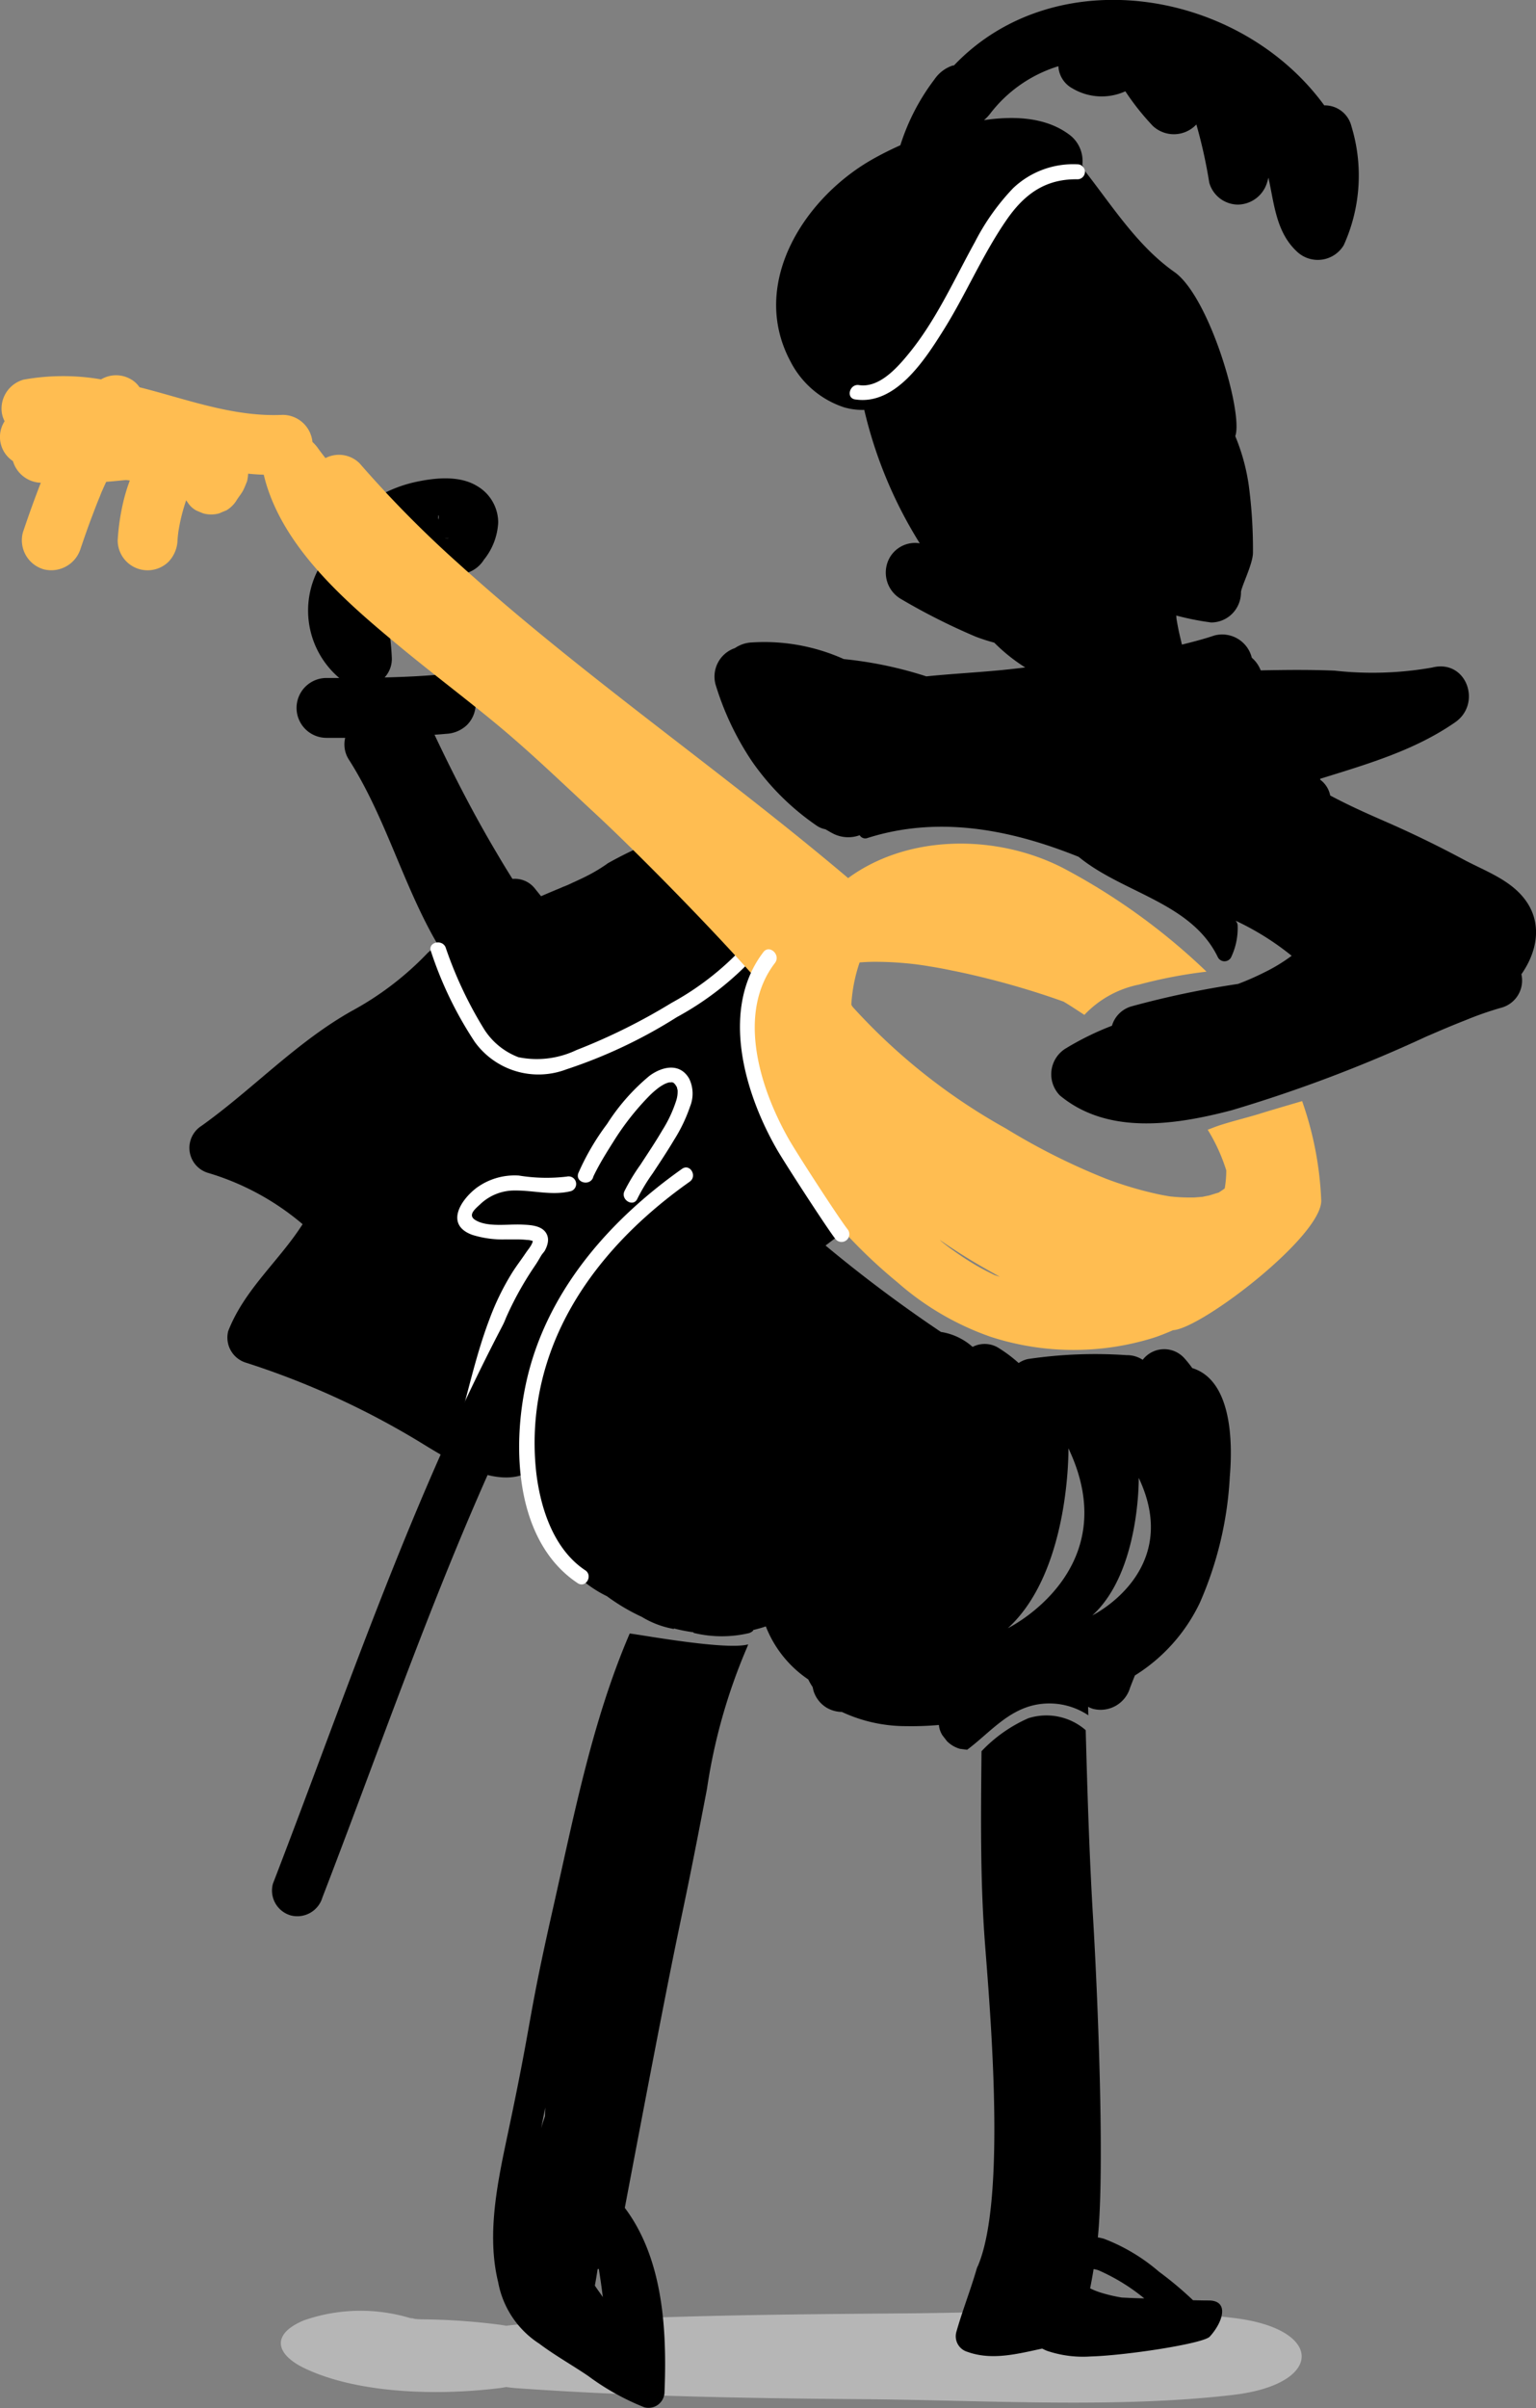<svg xmlns="http://www.w3.org/2000/svg" width="110.703" height="173.458" viewBox="0 0 110.703 173.458">
  <rect x="0" y="0" width="110.703" height="173.458" fill="#808080" stroke="none"/>
  <g id="LIVRAISON_Plan_de_travail_1" data-name="LIVRAISON_Plan de travail 1" transform="translate(-86.89 -70.576)">
    <path id="Tracé_1662" data-name="Tracé 1662" d="M177.3,250.171c-7.529-.883-16.052-.381-23.8-.325-9.341.074-18.7.158-27.93.818-.232.019-.437.046-.651.074-.177-.028-.344-.065-.539-.084a46.645,46.645,0,0,0-5.521-.381c-.1,0-.2-.009-.3-.009-.074-.009-.149-.009-.223-.019-.288-.074-.539-.149-.158-.019-.046-.009-.074-.009-.112-.019a12.413,12.413,0,0,0-7.733.139c-2.37.985-2.063,2.426,0,3.43,3.541,1.719,9.053,2.063,14.035,1.459.2-.019.362-.056.539-.084.214.028.418.056.641.074,8.281.595,16.674.734,25.058.8,8.607.065,18.329.678,26.684-.307C183.89,254.948,183.89,250.942,177.3,250.171Z" transform="translate(-1.537 -12.635)" fill="#b6b6b6"/>
    <path id="Tracé_1663" data-name="Tracé 1663" d="M148.9,139.694a2.363,2.363,0,0,0-3.764-1.431l-5,3.866a2.148,2.148,0,0,0-.883.2c-2.5,1.162-4.861,2.584-7.4,3.671l-5.391-6.7a1.832,1.832,0,0,0-2.7-.167l-4.824,4.666a1.8,1.8,0,0,0-.251.223,22.069,22.069,0,0,1-5.381,4.1c-4.024,2.259-7.147,5.642-10.856,8.291a1.879,1.879,0,0,0,.455,3.383,18.763,18.763,0,0,1,6.831,3.7c-1.682,2.64-4.192,4.694-5.363,7.705a1.891,1.891,0,0,0,1.3,2.277,58.647,58.647,0,0,1,12.2,5.521c1.943,1.171,5.27,3.411,7.733,2.547l15.782,4.61L143.369,168c1.692-1.162,5.456-4.025,5.456-4.025l4.127-8.411s-5.354-6.06-5.456-6.422C147.458,148.923,149.466,142.677,148.9,139.694Z" transform="translate(-1.037 -4.741)"/>
    <g id="Groupe_855" data-name="Groupe 855" transform="translate(148.705 153.31)">
      <path id="Tracé_1664" data-name="Tracé 1664" d="M153.5,160.361a24.361,24.361,0,0,0,12.947,8.393.54.54,0,0,0,.288-1.041,23.219,23.219,0,0,1-12.306-7.9c-.409-.539-1.348,0-.929.548Z" transform="translate(-153.397 -159.59)" fill="#fff"/>
    </g>
    <g id="Groupe_856" data-name="Groupe 856" transform="translate(152.98 151.686)">
      <path id="Tracé_1665" data-name="Tracé 1665" d="M158.1,158.612c2.008,2.6,5.056,4.294,7.965,5.7a31.286,31.286,0,0,0,4.582,1.9,34.783,34.783,0,0,0,6.041,1.032c.688.074.688-1,0-1.078a32.436,32.436,0,0,1-5.6-.948,28.864,28.864,0,0,1-4.48-1.831c-2.714-1.311-5.707-2.872-7.584-5.307-.409-.548-1.348-.009-.929.539Z" transform="translate(-157.997 -157.844)" fill="#fff"/>
    </g>
    <g id="Groupe_861" data-name="Groupe 861" transform="translate(106.465 147.47)">
      <g id="Groupe_859" data-name="Groupe 859" transform="translate(13.152 0)">
        <g id="Groupe_857" data-name="Groupe 857" transform="translate(0 7.778)">
          <path id="Tracé_1666" data-name="Tracé 1666" d="M130.233,161.754a12.327,12.327,0,0,1-3.458-.074,4.656,4.656,0,0,0-3.039.874c-1.208.911-2.286,2.686-.316,3.4a7.335,7.335,0,0,0,2.417.325c.5.009,1.013-.019,1.515.037a1.351,1.351,0,0,1,.437.084c.121.074,0-.149-.009-.046-.019.288-.344.651-.5.883-.316.474-.669.929-.976,1.413a18.391,18.391,0,0,0-1.654,3.383c-1.069,2.807-1.636,5.763-2.519,8.625-.2.669.837.948,1.041.288.929-3,1.5-6.134,2.686-9.053a23.444,23.444,0,0,1,2.352-4.117c.335-.5.874-1.227.576-1.859-.307-.66-1.208-.678-1.831-.706-.967-.046-2.463.214-3.337-.335-.548-.353,0-.79.372-1.134a3.57,3.57,0,0,1,2.519-.985c1.357-.009,2.668.381,4.015.046a.545.545,0,0,0-.288-1.05Z" transform="translate(-122.102 -161.676)" fill="#fff"/>
        </g>
        <g id="Groupe_858" data-name="Groupe 858" transform="translate(8.918)">
          <path id="Tracé_1667" data-name="Tracé 1667" d="M132.8,161.219c.037-.1-.019.046-.009.009s.028-.065.037-.093c.037-.084.084-.167.121-.251.112-.214.223-.428.344-.641.307-.548.641-1.078.976-1.608a19.1,19.1,0,0,1,2.612-3.318,6.475,6.475,0,0,1,.632-.548c.1-.074.2-.139.307-.2a1.019,1.019,0,0,1,.139-.074c.028-.019.065-.028.093-.046.074-.037-.074.028.009,0a1.589,1.589,0,0,1,.279-.084c-.167.028.26.009.074-.009.046.009.093.019.13.028s-.084-.037.019.009c.046.019.121.084.037.019a1.479,1.479,0,0,1,.121.121c-.056-.065.009.019.028.046a1.4,1.4,0,0,1,.093.158,1.947,1.947,0,0,0,.046.2,2.115,2.115,0,0,1-.112.79,9.317,9.317,0,0,1-.995,2.11c-.493.846-1.041,1.654-1.571,2.472a14.229,14.229,0,0,0-1.153,1.905c-.288.623.641,1.18.929.548a13.5,13.5,0,0,1,1.106-1.831c.53-.8,1.06-1.6,1.552-2.426a11.287,11.287,0,0,0,1.143-2.389,2.475,2.475,0,0,0-.065-2.008c-.669-1.162-1.943-.883-2.863-.2a14.844,14.844,0,0,0-3.049,3.458,17.75,17.75,0,0,0-2.082,3.56c-.223.669.818.948,1.069.307Z" transform="translate(-131.697 -153.307)" fill="#fff"/>
        </g>
      </g>
      <g id="Groupe_860" data-name="Groupe 860" transform="translate(0 12.657)">
        <path id="Tracé_1668" data-name="Tracé 1668" d="M127.375,167.822c-8.291,14.221-13.43,29.956-19.332,45.245a1.865,1.865,0,0,0,1.292,2.277,1.888,1.888,0,0,0,2.277-1.292c5.79-15,10.819-30.411,18.951-44.353a1.851,1.851,0,0,0-3.188-1.877Z" transform="translate(-107.951 -166.925)"/>
      </g>
    </g>
    <g id="Groupe_862" data-name="Groupe 862" transform="translate(124.732 155.129)">
      <path id="Tracé_1669" data-name="Tracé 1669" d="M175.69,175.538a7.4,7.4,0,0,0-.548-.688,1.95,1.95,0,0,0-3.021.093,2.067,2.067,0,0,0-1.162-.335,33.043,33.043,0,0,0-7.11.279,1.9,1.9,0,0,0-.669.288,10.083,10.083,0,0,0-1.376-1.041,1.894,1.894,0,0,0-1.943-.121,4.463,4.463,0,0,0-2.286-1.078,101.118,101.118,0,0,1-11.311-8.82,5.79,5.79,0,0,0-.771-1.506,2.214,2.214,0,0,0-2.956-.771,3.229,3.229,0,0,0-.465,4.22l.056.056c-.019.056-.019.065,0,.046a1.189,1.189,0,0,1-.1.186,4.364,4.364,0,0,1-1.812,1.617,3.566,3.566,0,0,1-2.091.474,11.78,11.78,0,0,0-3.383.232c-2.147.66-3.337,3.114-4.248,4.991-.344.706-.651,1.413-.92,2.128a8.153,8.153,0,0,0-.781,1.366c-1.338,2.928-2.035,8.365.641,10.577,0,.009,0,.009.009.019a8.447,8.447,0,0,0,4.062,4.22,14.268,14.268,0,0,0,2.51,1.487,6.656,6.656,0,0,0,2.314.874c0-.009.009-.028.009-.037a12.4,12.4,0,0,0,1.422.279c-.009.009-.009.028-.019.037a8.584,8.584,0,0,0,4.006.019c.121-.037.316-.149.3-.223.307-.074.613-.158.911-.26a8.212,8.212,0,0,0,3.058,3.82,4.453,4.453,0,0,0,.316.548c.009.074.037.139.046.214a2.162,2.162,0,0,0,.995,1.292,2.261,2.261,0,0,0,1.069.288,10.909,10.909,0,0,0,4.638,1.022,22.271,22.271,0,0,0,2.351-.084,1.678,1.678,0,0,0,.242.725c.112.149.223.288.335.437a2.144,2.144,0,0,0,.948.558c.167.019.344.046.511.065,1.571-1.171,2.853-2.788,4.87-3.225a5.063,5.063,0,0,1,3.866.744c-.009-.2-.009-.409-.019-.613a1.987,1.987,0,0,0,.362.149,2.213,2.213,0,0,0,2.658-1.506c.112-.3.232-.6.353-.9a12.505,12.505,0,0,0,4.675-5.223,25.88,25.88,0,0,0,2.166-9.109C178.618,180.808,178.525,176.412,175.69,175.538ZM162.4,194.276c4.508-4.1,4.368-12.956,4.368-12.956C170.94,190.1,162.4,194.276,162.4,194.276Zm6.088-.92c3.448-3.132,3.346-9.908,3.346-9.908C175.021,190.167,168.487,193.355,168.487,193.355Z" transform="translate(-127.605 -161.548)"/>
    </g>
    <g id="Groupe_868" data-name="Groupe 868" transform="translate(86.89 97.61)">
      <g id="Groupe_865" data-name="Groupe 865" transform="translate(21.375 7.423)">
        <g id="Groupe_863" data-name="Groupe 863">
          <path id="Tracé_1670" data-name="Tracé 1670" d="M118.94,112.822c.037-.019.1-.056.214-.1-.046.019-.093.037-.13.056A.377.377,0,0,1,118.94,112.822Z" transform="translate(-110.526 -108.006)" fill="#1d1d1b"/>
          <path id="Tracé_1671" data-name="Tracé 1671" d="M136.556,133.433a28.037,28.037,0,0,0-4.257,1.952c-.019.009-.019.019-.028.028-.1.065-.2.139-.3.2-.232.158-.474.3-.716.437-.483.27-.976.5-1.478.725a7.281,7.281,0,0,1-.734.316h.009a.033.033,0,0,0-.019.009c-.13.056-.26.112-.4.167-.641.27-1.283.539-1.905.836a1.516,1.516,0,0,0-.158.1q-1.2-1.757-2.268-3.588c-1.636-2.751-3.1-5.6-4.471-8.5.27-.019.539-.037.809-.065a2.323,2.323,0,0,0,1.524-.632,2.156,2.156,0,0,0-1.524-3.681c-1.469.149-2.937.214-4.406.251a1.98,1.98,0,0,0,.52-1.366c-.028-.734-.112-1.459-.2-2.184-.056-.446-.121-.883-.177-1.329-.009-.046-.009-.1-.019-.149-.028-.186-.046-.372-.065-.558-.037-.381-.046-.753-.046-1.134a2.182,2.182,0,0,0,1.357-2.379c.232-.149.465-.288.706-.418-.084.037-.019,0,.084-.046a.032.032,0,0,0,.019-.009c.084-.037.167-.074.251-.121-.056.028-.093.046-.139.074a.132.132,0,0,1,.056-.019c.26-.093.52-.158.781-.223a2.257,2.257,0,0,0,1.069,2.156,2.221,2.221,0,0,0,2.956-.771,4.63,4.63,0,0,0,1.032-2.686,3.044,3.044,0,0,0-1.5-2.612c-1.311-.818-3.151-.6-4.573-.279a9.539,9.539,0,0,0-4.406,2.37,6.268,6.268,0,0,0-1.654,2.677,6.374,6.374,0,0,0,.678,9.044h-.92a2.156,2.156,0,0,0,0,4.313h1.348a2.016,2.016,0,0,0,.232,1.515c2.946,4.591,4.155,10.047,7.2,14.592.929,1.376,2,3.058,3.513,3.857a1.861,1.861,0,0,0,.037.223,2.257,2.257,0,0,0,2.082,1.58,11.482,11.482,0,0,0,4.935-.688c.762-.251,1.515-.558,2.259-.864.483-.2.967-.409,1.441-.613.186-.084.381-.158.567-.242.074-.028.149-.065.223-.093-.112.046-.1.046.037-.009,1.329-.548,2.658-1.05,3.932-1.729.511-.27,1.032-.539,1.552-.8.251-.046.511-.084.762-.139a1.764,1.764,0,0,0,.586-.27,6.565,6.565,0,0,0,3.114-2.918C146.157,138.656,137.624,132.875,136.556,133.433Zm-16.005-21.461h.27c.009,0,.009,0,.019.009A1.608,1.608,0,0,1,120.551,111.972Zm.4,0Zm-.827-1.45c-.009.019-.019.056-.037.1C120.1,110.057,120.17,110.392,120.123,110.522Zm-3.727,3.634a.132.132,0,0,0,.019-.056l.056-.112C116.489,113.97,116.47,114.007,116.4,114.156Z" transform="translate(-109.888 -107.648)"/>
        </g>
        <g id="Groupe_864" data-name="Groupe 864" transform="translate(9.645 32.405)">
          <path id="Tracé_1672" data-name="Tracé 1672" d="M120.307,144.183a27.146,27.146,0,0,0,3.16,6.525,5.663,5.663,0,0,0,6.6,1.97,35.884,35.884,0,0,0,7.965-3.764,21.779,21.779,0,0,0,6.683-5.623c.409-.558-.53-1.1-.929-.548a20.376,20.376,0,0,1-6.144,5.149,43.212,43.212,0,0,1-6.859,3.4,6.616,6.616,0,0,1-4.173.511,5.041,5.041,0,0,1-2.519-2.091,28.988,28.988,0,0,1-2.733-5.828c-.27-.623-1.311-.344-1.05.3Z" transform="translate(-120.265 -142.514)" fill="#fff"/>
        </g>
      </g>
      <g id="Groupe_867" data-name="Groupe 867">
        <path id="Tracé_1673" data-name="Tracé 1673" d="M180.736,151.941c-1.032.307-2.063.6-3.086.92-.911.279-1.84.5-2.751.79-.325.1-.641.232-.967.353a12.844,12.844,0,0,1,1.338,2.928,7.607,7.607,0,0,1-.112,1.3c-.112.084-.223.158-.335.232a.5.5,0,0,0-.093.065.9.9,0,0,0-.1.028c-.2.056-.409.13-.613.186-.046.009-.335.065-.455.093-.139.009-.465.037-.567.046a13.083,13.083,0,0,1-1.478-.046l-.288-.028c-.046-.009-.093-.009-.121-.019-.335-.056-.678-.121-1.013-.2a26.055,26.055,0,0,1-3.523-1.069,47.215,47.215,0,0,1-7.185-3.606,43.322,43.322,0,0,1-11-8.709c-.028-.028-.037-.046-.056-.065,0-.009-.009-.009-.009-.019-.019-.037-.046-.065-.065-.1,0-.019-.009-.037-.009-.056a11.457,11.457,0,0,1,.595-3.011c.362-.028.725-.046,1.087-.046a24.363,24.363,0,0,1,2.853.167c.093.009.428.056.493.065.2.028.39.056.586.093.539.084,1.087.186,1.627.3,1.087.214,2.166.474,3.244.753,1.617.428,3.225.92,4.805,1.487.511.3,1,.632,1.506.957a7.409,7.409,0,0,1,3.95-2.184,34.122,34.122,0,0,1,4.852-.929,45.842,45.842,0,0,0-10.354-7.473c-4.759-2.435-11.125-2.454-15.475.734-9.192-7.779-19.184-14.6-28.116-22.688a80.633,80.633,0,0,1-7.082-7.175,2.109,2.109,0,0,0-2.472-.39c-.2-.251-.39-.5-.576-.762a2.992,2.992,0,0,0-.362-.4,2.164,2.164,0,0,0-2.138-1.952c-3.132.149-6.106-.837-9.1-1.664-.409-.112-.818-.223-1.227-.325a1.829,1.829,0,0,0-.641-.586,2.119,2.119,0,0,0-2.128.019,16.112,16.112,0,0,0-5.586.019A2.172,2.172,0,0,0,87,102.058a1.942,1.942,0,0,0,.223.911,2.082,2.082,0,0,0,.6,2.872,2.178,2.178,0,0,0,2.008,1.561c-.465,1.19-.892,2.389-1.292,3.578a2.181,2.181,0,0,0,1.506,2.658,2.216,2.216,0,0,0,2.658-1.506c.279-.827.567-1.654.883-2.472.158-.418.316-.837.493-1.255.037-.093.307-.79.112-.27.084-.214.177-.418.27-.623.028-.056.056-.121.084-.177.474-.037.939-.084,1.413-.13.093.009.2.019.288.037a12.264,12.264,0,0,0-.437,1.4,16.168,16.168,0,0,0-.437,2.909,2.156,2.156,0,0,0,3.681,1.524,2.37,2.37,0,0,0,.632-1.524c.009-.214.037-.428.065-.651a13.378,13.378,0,0,1,.558-2.24,1.992,1.992,0,0,0,.121.177,1.663,1.663,0,0,0,.6.558c.167.074.344.149.511.214a2.169,2.169,0,0,0,1.143,0c.167-.074.344-.149.511-.214a2.117,2.117,0,0,0,.771-.771c.13-.2.279-.381.4-.586a1.016,1.016,0,0,0,.074-.139c.093-.186.167-.381.242-.567.009-.019.009-.028.019-.046a3.422,3.422,0,0,0,.074-.539c.372.037.753.065,1.125.074,1.245,5.233,6.069,9.294,10.019,12.557,2.156,1.775,4.387,3.458,6.543,5.233,2.528,2.073,4.889,4.359,7.287,6.58,3.244,3,9.22,9.109,12.092,12.464.762.883-.1-1.534-.576-.26a11.708,11.708,0,0,0,.149,7.519c1.766,5.493,5.744,10.456,10.159,14.081a20.269,20.269,0,0,0,6.711,3.922,19.372,19.372,0,0,0,11.711.084c.493-.158.967-.353,1.441-.558,2.063-.121,10.782-6.813,10.679-9.369A24.46,24.46,0,0,0,180.736,151.941ZM158.662,164.5a.419.419,0,0,0-.074-.019l-.13-.065c-.437-.214-.874-.437-1.292-.688-.437-.26-.855-.53-1.273-.818-.558-.39-.79-.567-1.115-.827-.056-.046-.112-.1-.167-.149.939.651,1.9,1.264,2.872,1.831q.725.418,1.478.836C158.857,164.563,158.755,164.535,158.662,164.5Z" transform="translate(-86.89 -99.662)" fill="#ffbd51"/>
        <g id="Groupe_866" data-name="Groupe 866" transform="translate(53.332 41.348)">
          <path id="Tracé_1674" data-name="Tracé 1674" d="M145.952,144.354c-3.039,3.969-1.5,9.889.976,14.2.548.957,3.616,5.688,4.21,6.441a.56.56,0,1,0,.883-.688c-.613-.771-3.7-5.53-4.266-6.543-2.193-3.885-3.653-9.127-.967-12.631.446-.576-.39-1.366-.837-.781Z" transform="translate(-144.27 -144.148)" fill="#fff"/>
        </g>
      </g>
    </g>
    <g id="Groupe_870" data-name="Groupe 870" transform="translate(138.363 70.576)">
      <path id="Tracé_1675" data-name="Tracé 1675" d="M200.537,135.158c-1.087-1.283-2.77-1.877-4.22-2.649-1.905-1.022-3.82-1.952-5.809-2.816-1.3-.567-2.6-1.153-3.848-1.822a.205.205,0,0,0-.009-.074,1.864,1.864,0,0,0-.706-1.06v-.065c3.374-1.05,6.8-2.035,9.731-4.071,1.952-1.357.809-4.573-1.664-3.941a24.7,24.7,0,0,1-7.027.223c-1.775-.074-3.55-.056-5.326-.019a2.288,2.288,0,0,0-.641-.911c-.009-.037-.019-.074-.028-.1a2.2,2.2,0,0,0-2.658-1.506c-.771.26-1.561.465-2.351.66-.056-.251-.121-.5-.177-.753-.084-.362-.149-.725-.214-1.1h0v-.009c-.009-.074-.009-.158-.019-.232a19.984,19.984,0,0,0,2.51.5,2.137,2.137,0,0,0,1.524-.632,2.176,2.176,0,0,0,.632-1.524c-.019-.344.864-2.045.864-2.872a35.056,35.056,0,0,0-.3-4.833,14.641,14.641,0,0,0-.976-3.56c.595-1.636-1.85-10.038-4.387-11.823-2.668-1.877-4.471-4.749-6.469-7.3a2.8,2.8,0,0,0-.167-.418,2.359,2.359,0,0,0-1-2.221c-1.729-1.255-4.024-1.3-6.088-1a3.025,3.025,0,0,0,.446-.465,9.833,9.833,0,0,1,4.917-3.42,1.929,1.929,0,0,0,1.032,1.608,4.12,4.12,0,0,0,3.792.2.283.283,0,0,1,.046.065,18.149,18.149,0,0,0,1.943,2.435,2.222,2.222,0,0,0,3.132-.112,35.886,35.886,0,0,1,.929,4.192,2.164,2.164,0,0,0,2.082,1.58,2.23,2.23,0,0,0,2.082-1.58c.037-.121.074-.242.1-.362.418,1.877.548,3.913,2.035,5.307a2.182,2.182,0,0,0,3.392-.437,12.14,12.14,0,0,0,.558-8.56,1.978,1.978,0,0,0-1.961-1.515c-6.1-8.365-19.379-10.54-26.684-2.881-.037.009-.084.009-.121.019a2.576,2.576,0,0,0-1.292.995,15.553,15.553,0,0,0-2.454,4.74c-.623.279-1.227.576-1.812.9-5.028,2.742-9.127,9.006-6.116,14.657a6.682,6.682,0,0,0,3.867,3.318,4.7,4.7,0,0,0,1.459.186,31.684,31.684,0,0,0,4,9.61,2.109,2.109,0,0,0-2.166,1.032,2.2,2.2,0,0,0,.771,2.956,45.8,45.8,0,0,0,5.437,2.742,13.809,13.809,0,0,0,1.329.428,12.532,12.532,0,0,0,2.231,1.785c-.762.093-1.515.177-2.268.242-1.561.139-3.207.232-4.861.4a28.468,28.468,0,0,0-5.948-1.245,14,14,0,0,0-6.6-1.2,2.34,2.34,0,0,0-1.245.409,2.168,2.168,0,0,0-1.4,2.612,20.687,20.687,0,0,0,2.63,5.549,18.18,18.18,0,0,0,4.675,4.638,1.681,1.681,0,0,0,.613.251c.186.1.362.214.548.307a2.4,2.4,0,0,0,1.924.121.464.464,0,0,0,.567.2c5.121-1.627,10.326-.613,15.215,1.357,3.2,2.63,8.142,3.281,10.047,7.259a.54.54,0,0,0,.929,0,4.872,4.872,0,0,0,.483-2.314.534.534,0,0,0-.149-.344,19.6,19.6,0,0,1,4.043,2.528c-.009.009-.019.019-.028.019a12.473,12.473,0,0,1-1.97,1.19,19.6,19.6,0,0,1-1.868.818,65.555,65.555,0,0,0-7.687,1.617,2.052,2.052,0,0,0-1.4,1.394,20.706,20.706,0,0,0-3.318,1.627,2.18,2.18,0,0,0-.437,3.392c3.467,2.881,8.337,2.128,12.38,1.069a102.989,102.989,0,0,0,14.025-5.307c1.125-.483,1.673-.725,2.9-1.208a23.76,23.76,0,0,1,2.482-.864,2.03,2.03,0,0,0,1.478-2.417C201.662,139.015,202,136.877,200.537,135.158Z" transform="translate(-142.27 -70.576)"/>
      <g id="Groupe_869" data-name="Groupe 869" transform="translate(9.767 11.835)">
        <path id="Tracé_1676" data-name="Tracé 1676" d="M153.17,100.244c2.891.446,5-2.816,6.311-4.9,1.645-2.6,2.835-5.465,4.582-8,1.283-1.868,2.8-2.993,5.131-2.956a.539.539,0,0,0,0-1.078,6.281,6.281,0,0,0-4.638,1.719,16.486,16.486,0,0,0-2.751,3.876c-1.506,2.723-2.788,5.623-4.777,8.049-.818,1-2.119,2.482-3.578,2.259-.669-.112-.967.929-.279,1.032Z" transform="translate(-152.779 -83.309)" fill="#fff"/>
      </g>
    </g>
    <path id="Tracé_1677" data-name="Tracé 1677" d="M134.973,197.17c-2.686,6.246-4,13.022-5.493,19.639-1.915,8.449-1.45,7.687-3.244,16.163-.734,3.476-1.617,7.38-.744,10.921a6.71,6.71,0,0,0,2.965,4.433c1.125.846,2.361,1.534,3.523,2.324a17.856,17.856,0,0,0,4.052,2.259,1.155,1.155,0,0,0,1.45-1.106c.177-4.452-.084-9.564-2.863-13.263,4.833-25.523,3.392-16.99,5.921-30.17a40.927,40.927,0,0,1,2.872-10.159c.037-.084.065-.167.1-.26C141.99,198.4,135.846,197.272,134.973,197.17Zm-6.1,34.436c0,.112,0,.232-.009.344-.1.288-.2.576-.279.874.1-.5.2-.995.3-1.5C128.885,231.42,128.876,231.513,128.876,231.606Zm3.588,12.538c.074-.4.139-.79.2-1.19.028-.009.056-.009.084-.019.093.576.177,1.143.251,1.719.009.1.028.214.046.316C132.844,244.693,132.649,244.423,132.463,244.144Z" transform="translate(-2.698 -8.932)"/>
    <path id="Tracé_1678" data-name="Tracé 1678" d="M179.235,245.659c-.381,0-.762-.009-1.134-.019a25.854,25.854,0,0,0-2.463-2.063,13.358,13.358,0,0,0-3.95-2.361,3.858,3.858,0,0,0-.446-.1c.52-5.1-.037-17.9-.344-23.013-.27-4.508-.409-9.016-.53-13.523a4.309,4.309,0,0,0-4.127-.864,10.407,10.407,0,0,0-3.383,2.379c-.046,4.629-.1,9.276.251,13.877.39,5.075,1.524,18.245-.474,23.106a.056.056,0,0,0-.009.037,1.214,1.214,0,0,0-.112.251c-.446,1.543-1.041,3.039-1.478,4.591a1.167,1.167,0,0,0,.8,1.4c1.766.641,3.616.149,5.391-.232.121.056.242.121.372.167a8.083,8.083,0,0,0,3.123.4c2.584-.074,8.133-.929,8.588-1.431C180.295,247.174,180.713,245.659,179.235,245.659Zm-6.283-.214a11.223,11.223,0,0,1-1.561-.372,5.124,5.124,0,0,1-.706-.288c.093-.465.177-.92.251-1.385a1.515,1.515,0,0,1,.39.1,14.125,14.125,0,0,1,3.262,2.008C174.04,245.5,173.5,245.473,172.952,245.446Z" transform="translate(-5.228 -9.378)"/>
    <g id="Groupe_871" data-name="Groupe 871" transform="translate(124.305 154.671)">
      <path id="Tracé_1679" data-name="Tracé 1679" d="M131.908,190.068c-2.231-1.487-3.188-4.35-3.513-6.9a19.2,19.2,0,0,1,.827-8.272c1.747-5.335,5.7-9.629,10.215-12.817.567-.4.028-1.329-.548-.929-4.917,3.476-9.174,8.179-10.893,14.053-1.45,4.945-1.469,12.575,3.365,15.791.586.39,1.125-.539.548-.929Z" transform="translate(-127.145 -161.055)" fill="#fff"/>
    </g>
  </g>
</svg>
